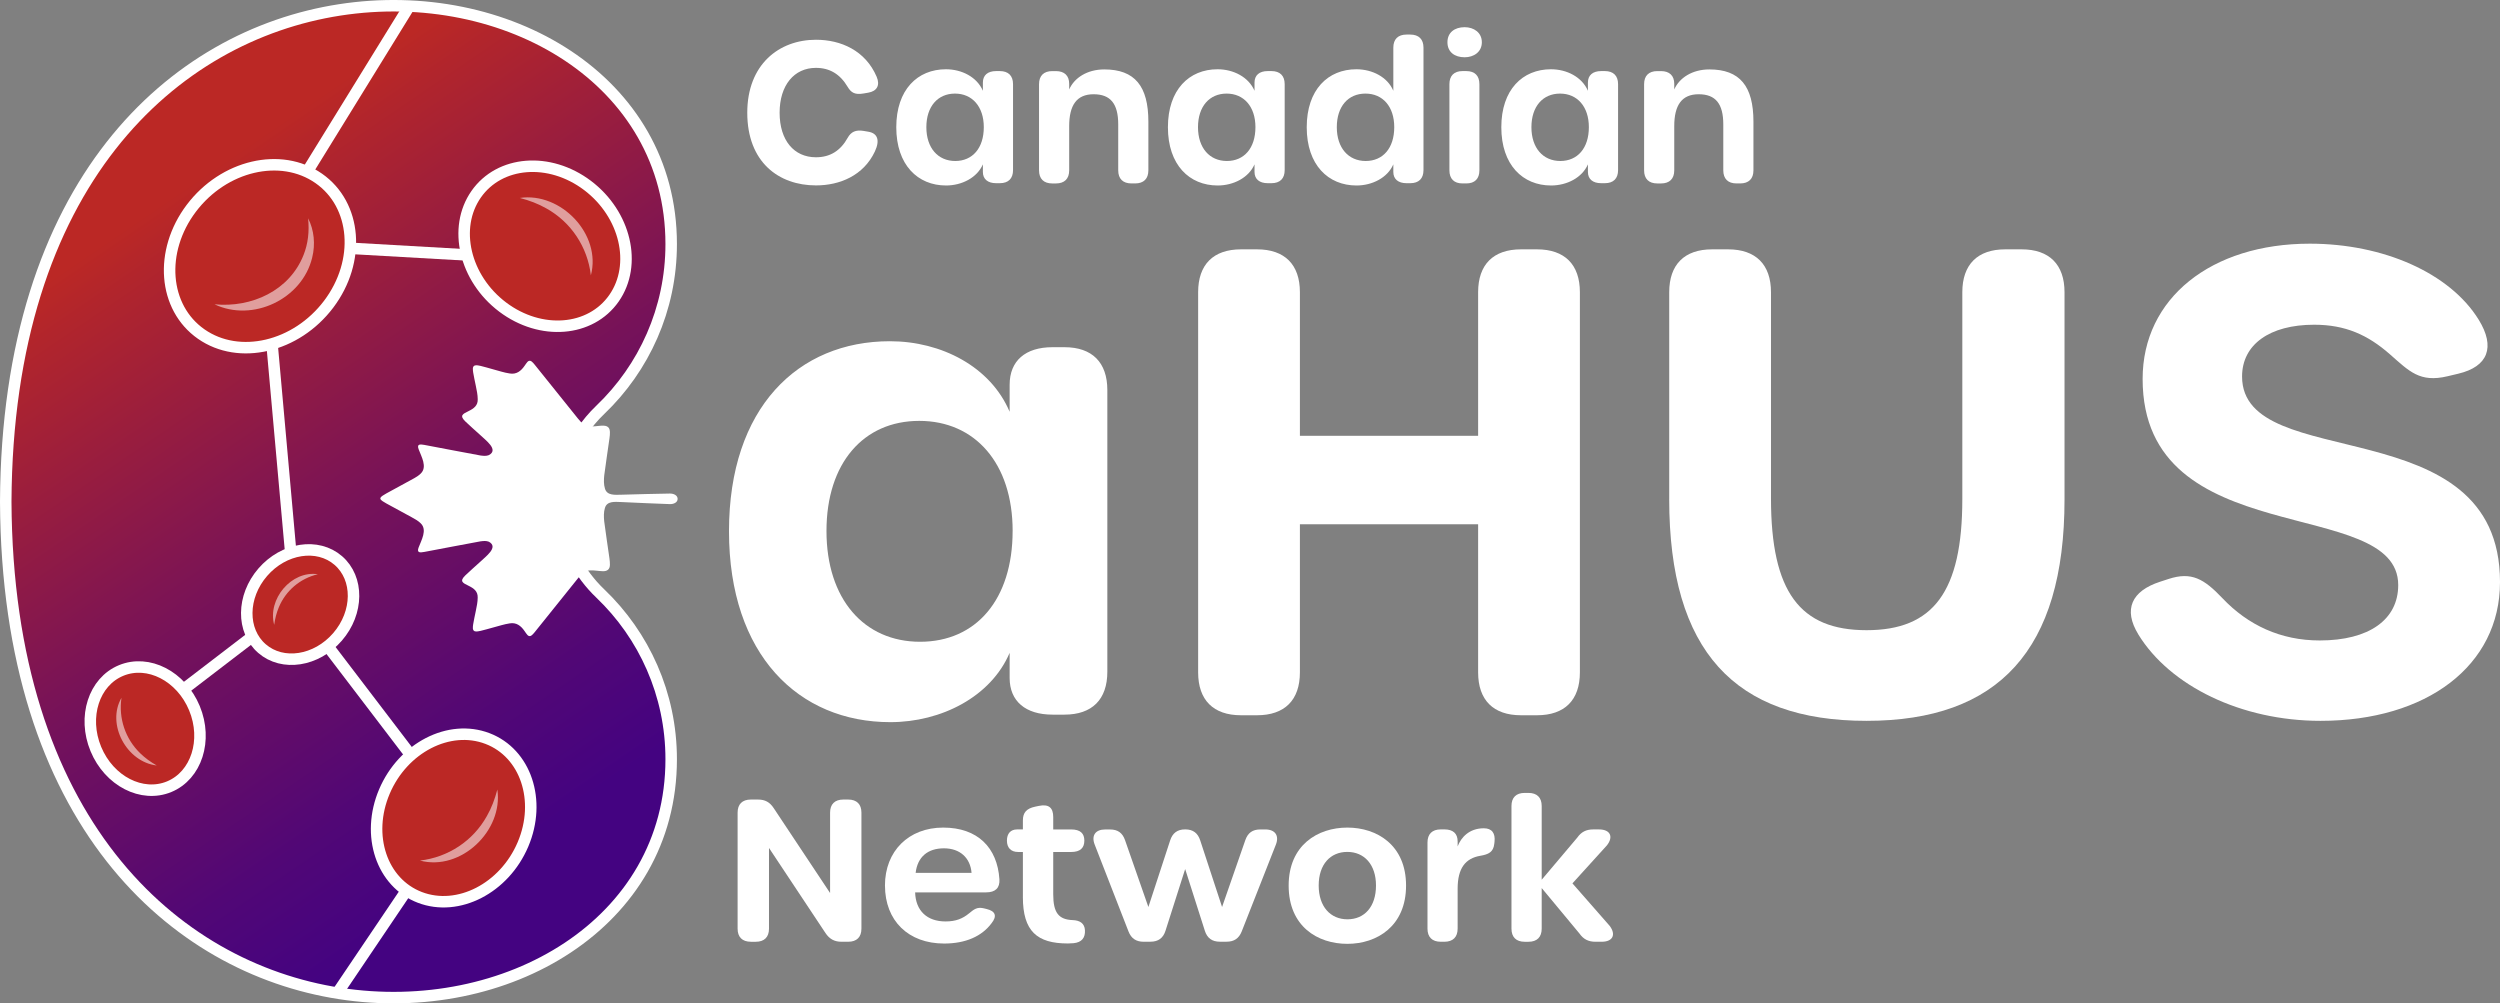 <?xml version="1.0" encoding="UTF-8"?>
<svg id="Layer_2" data-name="Layer 2" xmlns="http://www.w3.org/2000/svg" xmlns:xlink="http://www.w3.org/1999/xlink" viewBox="0 0 1088.56 436.89">
  <rect x="0" y="0" width="1088.56" height="436.89" fill="#808080" stroke="none"/>
  <defs>
    <style>
      .cls-1 {
        fill: #fff;
      }

      .cls-2, .cls-3, .cls-4 {
        fill: none;
      }

      .cls-2, .cls-5, .cls-6 {
        stroke-miterlimit: 10;
        stroke-width: 5px;
      }

      .cls-2, .cls-5, .cls-6, .cls-4 {
        stroke: #fff;
      }

      .cls-7 {
        opacity: .55;
      }

      .cls-8 {
        clip-path: url(#clippath-1);
      }

      .cls-5 {
        fill: #bb2825;
      }

      .cls-6 {
        fill: url(#linear-gradient);
      }

      .cls-4 {
        stroke-linecap: round;
        stroke-linejoin: round;
      }
    </style>
    <linearGradient id="linear-gradient" x1="51.95" y1="51.58" x2="281.97" y2="388.95" gradientUnits="userSpaceOnUse">
      <stop offset=".1" stop-color="#bb2825"/>
      <stop offset=".15" stop-color="#b1252c"/>
      <stop offset=".49" stop-color="#761259"/>
      <stop offset=".75" stop-color="#510776"/>
      <stop offset=".88" stop-color="#440381"/>
    </linearGradient>
    <clipPath id="clippath-1">
      <path class="cls-3" d="M292.24,330.6C292.24,473.98,3.85,496.53,2.5,218.45,3.85-59.64,292.24-37.1,292.24,106.28c.5,63.36-46.09,66.2-48.76,112.16,2.62,45.75,49.38,49.14,48.76,112.16Z"/>
    </clipPath>
  </defs>
  <g id="Layer_1-2" data-name="Layer 1">
    <path class="cls-6" d="M292.25,330.6C292.25,473.98,3.85,496.53,2.5,218.45,3.85-59.64,292.25-37.1,292.25,106.28c0,28.38-11.85,54-30.87,72.17-6.12,5.85-10.81,12.9-13.86,20.61-2.42,6.13-3.8,12.67-4.03,19.38.3,8.85,2.61,17.44,6.69,25.15,2.88,5.47,6.65,10.49,11.2,14.83,19.02,18.18,30.87,43.79,30.87,72.17Z"/>
    <path class="cls-1" d="M165.58,217.02c.07.52.51.85,1,1.2.5.33,1.06.67,1.64.99,2.96,1.63,7.6,4.13,11.02,6,1.36.77,2.87,1.56,3.93,2.64,3.01,2.86.24,7.46-.9,10.55-.94,2.49.78,2.2,2.49,1.92,7.06-1.29,17.35-3.35,24.41-4.6,1.33-.17,2.52-.31,3.7.16,4.4,2.38-1.38,6.41-4,8.95-2.02,1.86-4.34,3.85-6.27,5.72-2.61,2.56-1.18,3.24,1.45,4.52,2.25,1.1,4.04,2.39,3.95,5.14,0,1.89-.43,3.88-.81,5.75-.42,2.08-.92,4.3-1.17,5.91-.11,1.04-.47,2.58.74,3.01.79.19,1.69-.01,2.51-.19,1.54-.36,3.57-.95,5.47-1.47,2.34-.61,4.79-1.43,7.14-1.78,2.94-.53,4.96,1.05,6.52,3.34.83,1.09,1.52,2.77,2.9,2.01.55-.37,1.11-1.02,1.59-1.62,4.45-5.55,14.02-17.46,18.72-23.31,1.46-1.79,2.83-3.39,5.3-3.5,1.6-.13,3.83.32,5.49.35,2.02.09,3.13-.83,3.17-2.74.03-.88-.08-1.89-.2-2.82-.73-5.41-1.62-10.74-2.29-16.17-.19-1.88-.24-4.04.31-5.78.88-3.16,4.45-2.68,7.07-2.6,6.1.24,15.65.76,21.25.9,1.54.03,3.32-.64,3.35-2.27-.04-1.64-1.8-2.34-3.35-2.33-5.57.03-15.12.38-21.2.51-2.63.03-6.22.48-7.11-2.69-.55-1.73-.5-3.89-.3-5.76.67-5.4,1.55-10.69,2.27-16.08.13-.93.24-1.94.2-2.82-.19-5.44-7.76-.61-11.22-3.15-1.03-.65-1.9-1.7-2.74-2.71-4.72-5.88-14.3-17.81-18.74-23.34-.46-.59-1.02-1.23-1.54-1.58-1.38-.81-2.09.93-2.9,1.97-1.58,2.31-3.59,3.89-6.54,3.36-2.35-.34-4.79-1.17-7.13-1.79-1.9-.53-3.96-1.13-5.5-1.5-.81-.18-1.71-.39-2.5-.19-1.22.41-.84,1.99-.74,3.01.25,1.6.74,3.82,1.17,5.91.38,1.88.81,3.87.82,5.76.11,2.77-1.69,4.06-3.95,5.17-2.55,1.26-4.1,1.92-1.48,4.49,1.92,1.87,4.24,3.86,6.26,5.71,2.59,2.51,8.46,6.6,4.04,8.98-1.17.47-2.34.34-3.66.17-7.06-1.25-17.35-3.31-24.44-4.61-1.65-.27-3.45-.59-2.49,1.92,1.14,3.09,3.9,7.7.9,10.55-.74.78-1.79,1.41-2.78,2-3.74,2.09-8.81,4.79-12.16,6.64-.58.32-1.14.65-1.64.99-.5.34-.94.68-1,1.2h0Z"/>
    <g class="cls-8">
      <g>
        <line class="cls-2" x1="128.59" y1="262.86" x2="114.51" y2="105.95"/>
        <line class="cls-2" x1="61.78" y1="314.04" x2="128.59" y2="262.86"/>
        <line class="cls-2" x1="241.18" y1="113.17" x2="114.51" y2="105.95"/>
        <line class="cls-2" x1="198.99" y1="355.18" x2="82.85" y2="527.23"/>
        <line class="cls-2" x1="198.99" y1="355.18" x2="128.59" y2="262.86"/>
        <line class="cls-2" x1="209.66" y1="-48.3" x2="114.51" y2="105.95"/>
      </g>
    </g>
    <path class="cls-1" d="M317.42,231.31c0-53.81,30.09-82.73,70.06-82.73,22.43,0,43.82,11.09,52.14,30.72v-11.79c0-10.36,6.81-16.33,18.66-16.33h5.22c12.04,0,18.66,6.62,18.66,18.65v122.68c0,12.04-6.62,18.66-18.66,18.66h-5.22c-11.76,0-18.66-5.88-18.66-15.96v-10.95c-8.13,19.07-29.71,30.18-51.95,30.18-39.88,0-70.25-29.22-70.25-83.12ZM440.93,231.21c0-29.54-16.45-47.95-40.67-47.95s-40.39,18.32-40.39,47.95,16.36,48.23,40.76,48.23,40.29-18.41,40.29-48.23Z"/>
    <path class="cls-1" d="M521.7,292.78V127.23c0-12.04,6.62-18.66,18.66-18.66h6.99c12.04,0,18.66,6.63,18.66,18.66v62.53h77.6v-62.53c0-12.04,6.62-18.66,18.66-18.66h6.99c12.04,0,18.66,6.63,18.66,18.66v165.55c0,12.04-6.62,18.66-18.66,18.66h-6.99c-12.04,0-18.66-6.62-18.66-18.66v-64.49h-77.6v64.49c0,12.04-6.62,18.66-18.66,18.66h-6.99c-12.04,0-18.66-6.62-18.66-18.66Z"/>
    <path class="cls-1" d="M726.82,217.29v-90.06c0-12.04,6.62-18.66,18.66-18.66h6.99c12.04,0,18.66,6.63,18.66,18.66v89.78c0,40.76,12.62,57.39,41.61,57.39s41.7-16.64,41.7-57.11v-90.06c0-12.04,6.63-18.66,18.66-18.66h7.18c12.04,0,18.66,6.63,18.66,18.66v90.25c0,65.67-28.86,96.39-86.21,96.39s-85.92-30.35-85.92-96.58Z"/>
    <path class="cls-1" d="M931.08,276.23c-6.66-10.86-2.94-18.89,9.44-22.92l3.77-1.23c9.9-3.22,15.38-.08,23.42,8.4,11.12,11.73,25.38,18.39,42.35,18.39,21.41,0,34.18-9.01,34.18-24.12,0-39.45-111.29-13.64-111.29-89.77,0-35.13,29.86-58.88,72.79-58.88,31.95,0,60.96,12.74,73.54,33.1,7.37,11.94,4.07,20.43-8.87,23.51l-4.66,1.11c-12.16,2.9-16.7-2.16-25.12-9.55-9.65-8.48-19.43-12.88-32.99-12.88-19.38,0-31.39,8.63-31.39,22.54,0,43,112.31,13.06,112.31,89.52,0,36.48-32.04,60.42-78.15,60.42-34.53,0-65.56-15.17-79.34-37.63Z"/>
    <g>
      <path class="cls-1" d="M326.93,410.06c-3.71,0-5.76-2.02-5.76-5.7v-50.52c0-3.67,2.04-5.7,5.76-5.7h3.08c3.14,0,5.17,1.11,6.94,3.82l24.49,36.88v-35c0-3.67,2.04-5.7,5.76-5.7h2.13c3.71,0,5.76,2.02,5.76,5.7v50.52c0,3.67-2.04,5.7-5.76,5.7h-2.97c-3.14,0-5.25-1.28-6.94-3.81l-24.58-37.03v35.15c0,3.67-2.04,5.7-5.76,5.7h-2.16Z"/>
      <path class="cls-1" d="M385.33,385.6c0-15.05,10.35-25.25,25.36-25.25s23.57,8.72,24.48,22.51c.25,3.79-1.79,5.7-5.76,5.7h-30.94c.23,8.01,5.19,12.66,13.24,12.66,4.47,0,7.41-1.2,10.22-3.5,2.15-1.76,3.48-2.92,6.47-2.21l1.19.29c3.95.95,4.61,3.13,2.13,6.23-4.2,5.65-11.28,8.81-20.61,8.81-15.59,0-25.77-9.92-25.77-25.25ZM423.04,380.08c-.52-6.53-5.02-10.7-12.03-10.7s-11.51,3.71-12.32,10.7h24.35,0Z"/>
      <path class="cls-1" d="M445.39,390.56v-19.59h-2.12c-3.11,0-4.83-1.88-4.83-4.95s1.61-4.87,4.43-4.87h2.52v-3.93c0-3.42,1.6-5.19,5.36-5.98l1.52-.32c4.42-.93,6.33.79,6.33,4.87v5.37h7.79c4,0,5.76,1.71,5.76,4.87s-1.76,4.95-5.76,4.95h-7.79v18.42c0,8.08,2.39,11.02,8.53,11.24,3.11.11,5.12,1.46,5.28,4.39.18,3.21-1.3,5.3-4.95,5.66-.85.08-1.7.12-2.48.12-13.43,0-19.6-5.33-19.6-20.24Z"/>
      <path class="cls-1" d="M497.97,410.06c-3.25,0-5.4-1.41-6.59-4.47l-14.73-37.84c-1.54-3.96.34-6.58,4.55-6.58h2.13c3.37,0,5.42,1.46,6.54,4.66l10.16,29.1,9.5-29.04c1.03-3.15,3.13-4.75,6.47-4.75h.13c3.33,0,5.43,1.6,6.46,4.75l9.53,29.04,10.12-29.11c1.11-3.2,3.17-4.66,6.54-4.66h2.19c4.26,0,6.11,2.7,4.58,6.6l-14.88,37.81c-1.2,3.04-3.31,4.47-6.57,4.47h-2.97c-3.37,0-5.5-1.58-6.51-4.75l-8.57-26.88-8.57,26.88c-1.01,3.17-3.14,4.75-6.51,4.75h-3Z"/>
      <path class="cls-1" d="M561.11,385.6c0-17.62,12.65-25.25,25.56-25.25s25.56,7.63,25.56,25.25-12.6,25.37-25.56,25.37-25.56-7.58-25.56-25.37ZM599.14,385.57c0-9.16-5.13-14.63-12.49-14.63s-12.46,5.42-12.46,14.63,5.13,14.72,12.52,14.72,12.43-5.45,12.43-14.72Z"/>
      <path class="cls-1" d="M650.75,366.52l-.11.95c-.4,3.53-2.46,4.54-6.03,5.15-6.54,1.1-9.92,5.42-9.92,14.37v17.37c0,3.67-2.04,5.7-5.76,5.7h-1.61c-3.71,0-5.76-2.02-5.76-5.7v-37.52c0-3.67,2.04-5.7,5.76-5.7h1.61c3.71,0,5.76,1.73,5.76,5.24v2.17c1.44-3.85,5-7.9,11.41-7.9,3.53,0,5.07,2.17,4.65,5.87Z"/>
      <path class="cls-1" d="M697.44,410.06h-2.76c-3.11,0-5.23-1.13-6.97-3.61l-16.42-19.78v17.7c0,3.67-2.04,5.7-5.76,5.7h-1.64c-3.71,0-5.76-2.02-5.76-5.7v-53.43c0-3.67,2.04-5.69,5.76-5.69h1.64c3.71,0,5.76,2.02,5.76,5.69v32.12l15.5-18.35c1.73-2.46,3.86-3.56,6.91-3.56h2.56c4.87,0,6.39,3.16,3.45,6.92l-15.03,16.57,16.21,18.5c2.88,3.82,1.36,6.92-3.45,6.92Z"/>
    </g>
    <path class="cls-4" d="M215.85,386.17l-.64-3.18"/>
    <g>
      <ellipse class="cls-5" cx="130.69" cy="263.22" rx="25.37" ry="21.52" transform="translate(-153.86 189.78) rotate(-49.12)"/>
      <ellipse class="cls-5" cx="63.22" cy="317.23" rx="23.23" ry="27.38" transform="translate(-116.56 48.33) rotate(-22.49)"/>
      <path class="cls-5" d="M267.35,129.86c-10.2,14.62-31.9,16.34-48.48,3.84-16.57-12.5-21.74-34.5-11.54-49.12s31.9-16.34,48.48-3.84c16.57,12.5,21.74,34.5,11.54,49.12Z"/>
      <path class="cls-5" d="M87.63,145.47c-16.52-11.52-18.46-36.04-4.34-54.77,14.13-18.72,38.97-24.56,55.49-13.03,16.52,11.52,18.46,36.04,4.34,54.77-14.13,18.72-38.97,24.56-55.49,13.03Z"/>
      <g class="cls-7">
        <path class="cls-1" d="M93.4,132.5c16.17,1.59,32.67-5.97,38.77-21.46,1.95-4.87,2.59-10.31,1.98-15.98,2.63,5.07,3.24,11.34,1.77,17.15-4.36,18.04-25.88,28.22-42.53,20.29h0Z"/>
      </g>
      <path class="cls-5" d="M182.84,390.76c-16.66-6.36-23.58-27-15.46-46.11,8.12-19.11,28.21-29.44,44.87-23.08,16.66,6.36,23.58,27,15.46,46.11-8.12,19.11-28.21,29.44-44.87,23.08Z"/>
      <g class="cls-7">
        <path class="cls-1" d="M182.86,374.71c12.34-1.44,23.14-8.59,29.14-19.38,2.01-3.51,3.47-7.37,4.56-11.55,2.65,17.91-15.9,35.67-33.7,30.93h0Z"/>
      </g>
      <g class="cls-7">
        <path class="cls-1" d="M52.9,303.83c-1.33,8.94,1.67,17.85,8.1,24.11,2.1,2.06,4.52,3.82,7.25,5.37-13.05-1.49-22.04-17.92-15.35-29.48h0Z"/>
      </g>
      <g class="cls-7">
        <path class="cls-1" d="M138.41,250.03c-7.7,1.82-13.99,7.14-17,14.4-1,2.37-1.65,4.92-2.02,7.64-3.02-11.1,7.45-23.74,19.02-22.04h0Z"/>
      </g>
      <g class="cls-7">
        <path class="cls-1" d="M257.28,119.89c-1.44-12.34-8.59-23.14-19.38-29.14-3.51-2.01-7.37-3.47-11.55-4.56,17.91-2.65,35.67,15.9,30.93,33.7h0Z"/>
      </g>
    </g>
    <g>
      <path class="cls-1" d="M325.38,49.08c0-21.01,13.81-31.77,29.92-31.77,10.84,0,21.52,4.69,26.41,16.09,1.62,3.79.08,6.32-3.69,6.96l-2.05.35c-3.66.62-5.34-.29-6.89-2.9-3.3-5.55-7.81-8.26-13.81-8.26-9.49,0-15.81,7.56-15.81,19.54s6.23,19.39,15.81,19.39c6.12,0,10.66-2.77,13.84-8.49,1.44-2.58,3.49-3.57,6.97-2.98l2.05.35c3.97.67,5.12,3.69,2.8,8.62-4.92,10.45-15.26,14.75-25.63,14.75-16.22,0-29.92-10.11-29.92-31.64Z"/>
      <path class="cls-1" d="M390.26,55.41c0-16.42,9.29-25.25,21.62-25.25,6.92,0,13.52,3.39,16.09,9.37v-3.6c0-3.16,2.1-4.98,5.76-4.98h1.61c3.71,0,5.76,2.02,5.76,5.69v37.44c0,3.67-2.04,5.69-5.76,5.69h-1.61c-3.63,0-5.76-1.79-5.76-4.87v-3.34c-2.51,5.82-9.17,9.21-16.03,9.21-12.31,0-21.68-8.92-21.68-25.37ZM428.37,55.38c0-9.01-5.08-14.63-12.55-14.63s-12.46,5.59-12.46,14.63,5.05,14.72,12.58,14.72,12.43-5.62,12.43-14.72Z"/>
      <path class="cls-1" d="M500.03,52.96v21.21c0,3.67-2.04,5.7-5.76,5.7h-1.61c-3.71,0-5.76-2.02-5.76-5.7v-20.01c0-8.99-3.35-13.12-10.73-13.12s-10.62,4.82-10.62,13.87v19.27c0,3.67-2.05,5.7-5.76,5.7h-1.61c-3.71,0-5.76-2.02-5.76-5.7v-37.52c0-3.67,2.04-5.7,5.76-5.7h1.61c3.71,0,5.76,2.02,5.76,5.53v2.47c2.18-5.04,7.84-8.73,15.28-8.73,13.29,0,19.2,7.29,19.2,22.74Z"/>
      <path class="cls-1" d="M508.54,55.41c0-16.42,9.29-25.25,21.62-25.25,6.92,0,13.52,3.39,16.09,9.37v-3.6c0-3.16,2.1-4.98,5.76-4.98h1.61c3.71,0,5.76,2.02,5.76,5.69v37.44c0,3.67-2.04,5.69-5.76,5.69h-1.61c-3.63,0-5.76-1.79-5.76-4.87v-3.34c-2.51,5.82-9.17,9.21-16.03,9.21-12.31,0-21.68-8.92-21.68-25.37ZM546.65,55.38c0-9.01-5.08-14.63-12.55-14.63s-12.46,5.59-12.46,14.63,5.05,14.72,12.58,14.72,12.43-5.62,12.43-14.72Z"/>
      <path class="cls-1" d="M568.98,55.41c0-16.42,9.29-25.25,21.62-25.25,6.92,0,13.58,3.39,16.09,9.37v-18.79c0-3.67,2.04-5.69,5.76-5.69h1.61c3.71,0,5.76,2.02,5.76,5.69v53.34c0,3.67-2.04,5.69-5.76,5.69h-1.61c-3.63,0-5.76-1.79-5.76-4.87v-3.34c-2.51,5.82-9.17,9.21-16.03,9.21-12.31,0-21.68-8.92-21.68-25.37ZM607.09,55.38c0-9.01-5.02-14.63-12.55-14.63s-12.46,5.59-12.46,14.63,5.05,14.72,12.58,14.72,12.43-5.62,12.43-14.72Z"/>
      <path class="cls-1" d="M630.25,18.39c0-4.24,3.14-6.55,7.49-6.55,3.97,0,7.49,2.31,7.49,6.55s-3.51,6.55-7.49,6.55c-4.35,0-7.49-2.28-7.49-6.55ZM631.11,74.17v-37.52c0-3.67,2.02-5.7,5.69-5.7h1.68c3.67,0,5.69,2.02,5.69,5.7v37.52c0,3.67-2.02,5.7-5.69,5.7h-1.68c-3.67,0-5.69-2.02-5.69-5.7Z"/>
      <path class="cls-1" d="M653.71,55.41c0-16.42,9.29-25.25,21.62-25.25,6.92,0,13.52,3.39,16.09,9.37v-3.6c0-3.16,2.1-4.98,5.76-4.98h1.61c3.71,0,5.76,2.02,5.76,5.69v37.44c0,3.67-2.04,5.69-5.76,5.69h-1.61c-3.63,0-5.76-1.79-5.76-4.87v-3.34c-2.51,5.82-9.17,9.21-16.03,9.21-12.31,0-21.68-8.92-21.68-25.37ZM691.83,55.38c0-9.01-5.08-14.63-12.55-14.63s-12.46,5.59-12.46,14.63,5.05,14.72,12.58,14.72,12.43-5.62,12.43-14.72Z"/>
      <path class="cls-1" d="M763.49,52.96v21.21c0,3.67-2.04,5.7-5.76,5.7h-1.61c-3.71,0-5.76-2.02-5.76-5.7v-20.01c0-8.99-3.35-13.12-10.73-13.12s-10.62,4.82-10.62,13.87v19.27c0,3.67-2.04,5.7-5.76,5.7h-1.61c-3.71,0-5.76-2.02-5.76-5.7v-37.52c0-3.67,2.04-5.7,5.76-5.7h1.61c3.71,0,5.76,2.02,5.76,5.53v2.47c2.18-5.04,7.84-8.73,15.28-8.73,13.29,0,19.2,7.29,19.2,22.74Z"/>
    </g>
  </g>
</svg>